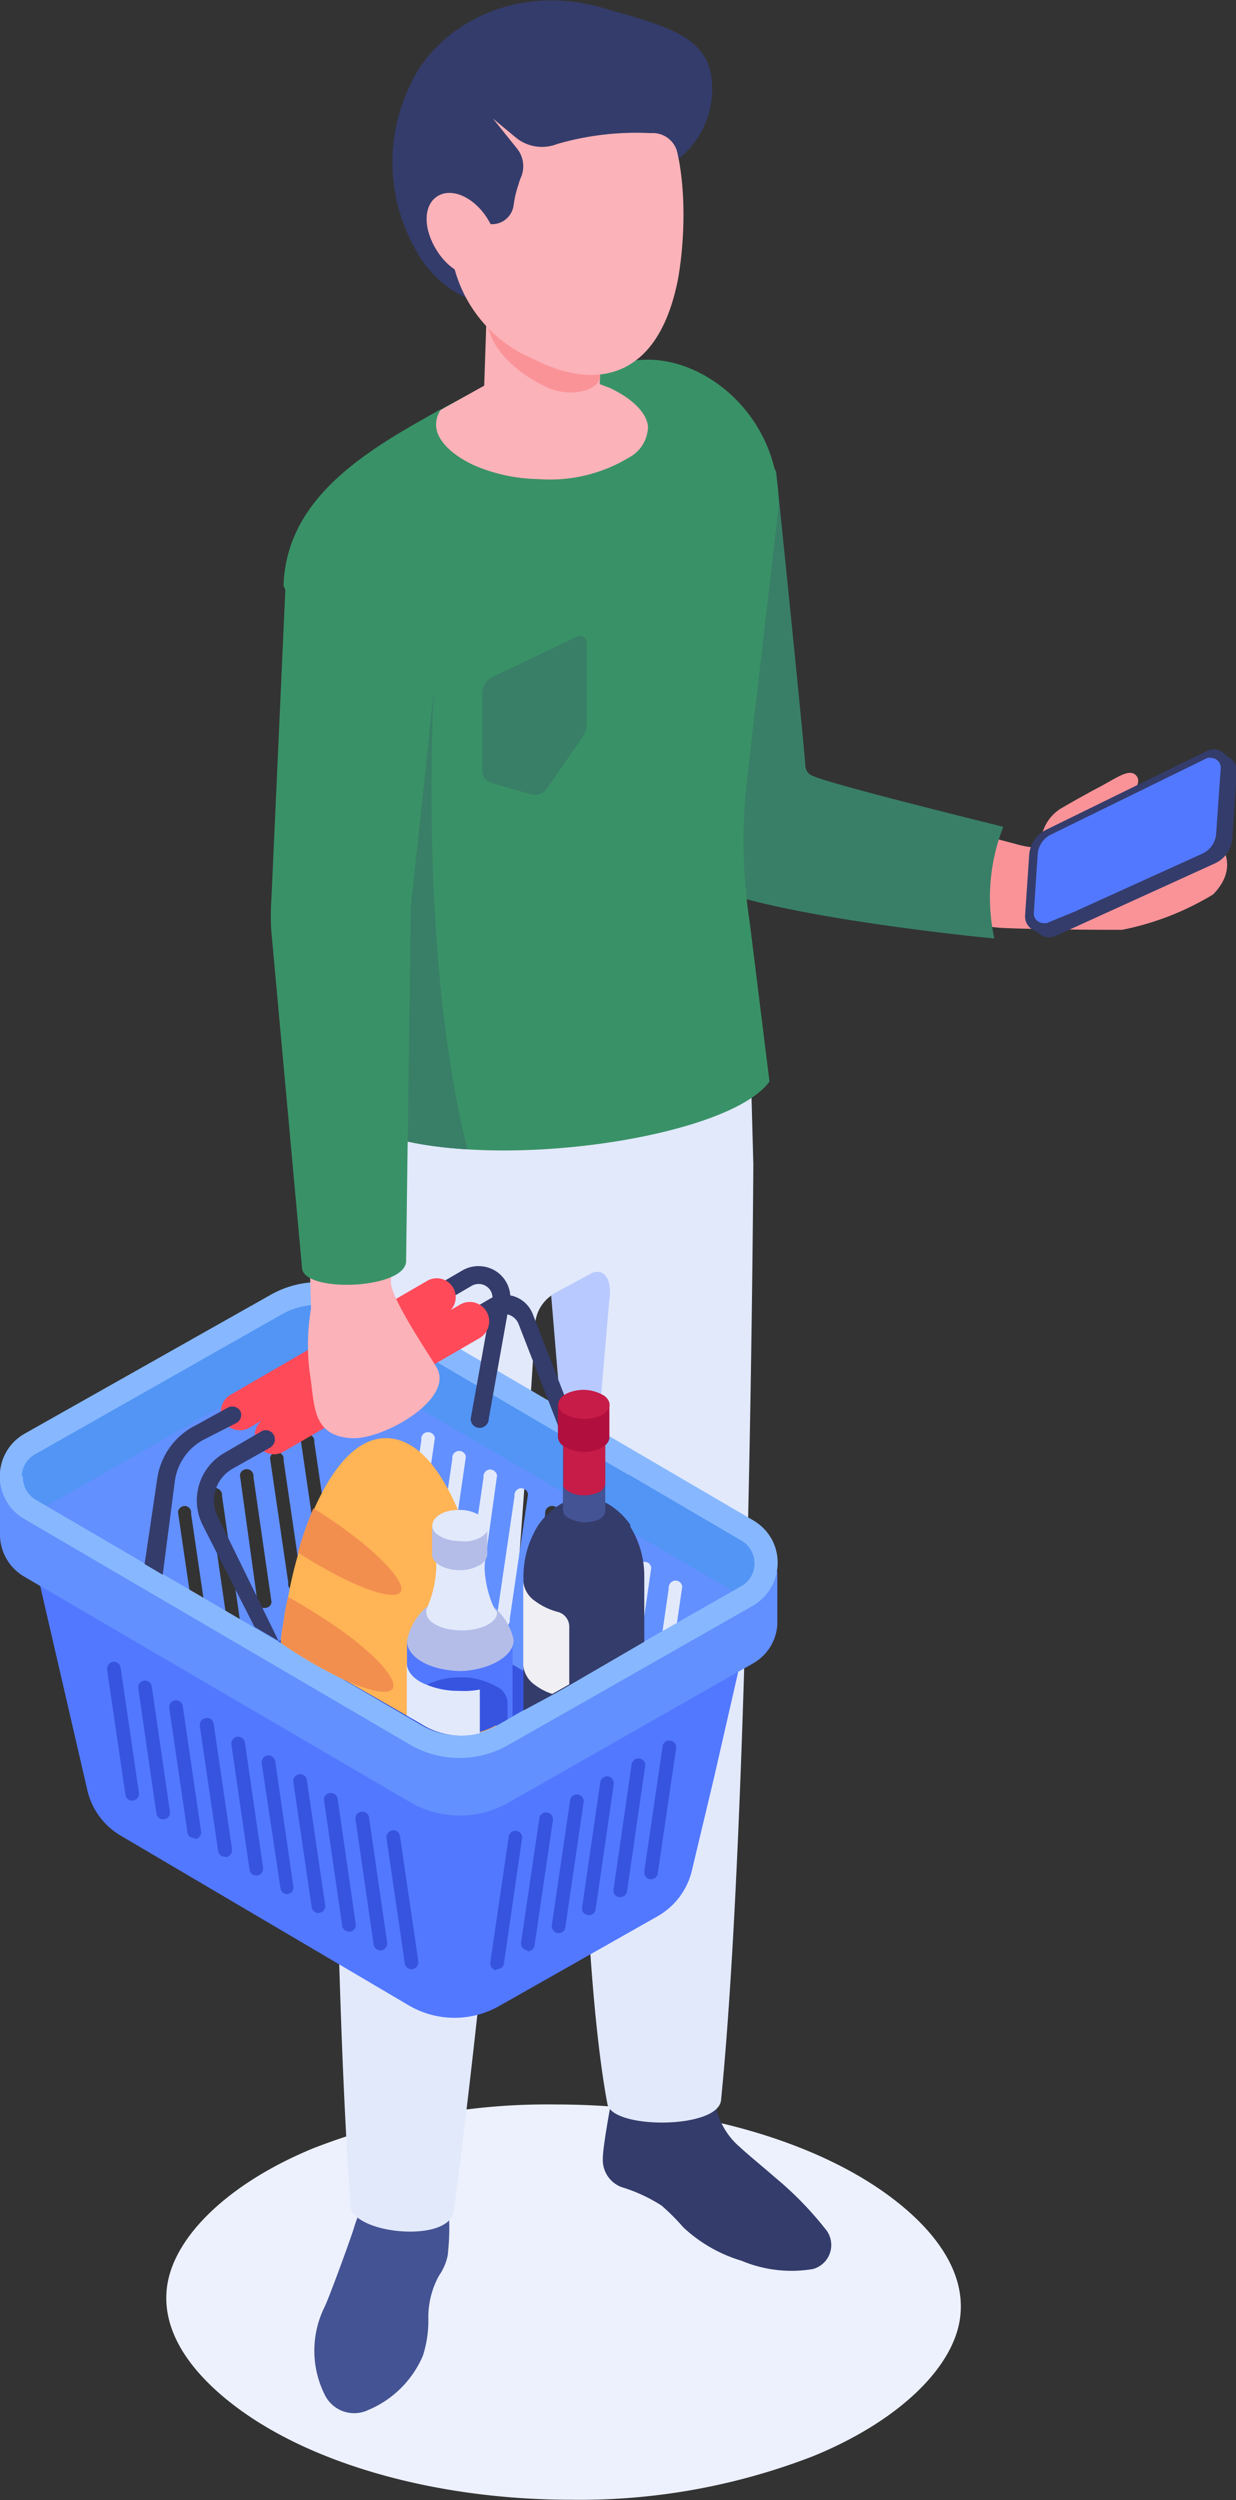 <svg xmlns="http://www.w3.org/2000/svg" viewBox="0 0 56.67 114.55"><rect x="0" y="0" width="56.67" height="114.55" fill="#333333" stroke="none"/><defs><style>.cls-1{isolation:isolate;}.cls-2{fill:#edf1fd;mix-blend-mode:multiply;}.cls-3{fill:#343c6b;}.cls-4{fill:#fa9398;}.cls-5{fill:#5278ff;}.cls-6{fill:#397f67;}.cls-7{fill:#445393;}.cls-8{fill:#e2e9fb;}.cls-9{fill:#b8c9ff;}.cls-10{fill:#399267;}.cls-11{fill:#fbb2b8;}.cls-12{fill:#3754e0;}.cls-13{fill:#6290ff;}.cls-14{fill:#5295f5;}.cls-15{fill:#87b8ff;}.cls-16{fill:#ff4a59;}.cls-17{fill:#c71b48;}.cls-18{fill:#299aea;}.cls-19{fill:#b10f3e;}.cls-20{fill:#f0eff3;}.cls-21{fill:#ffb455;}.cls-22{fill:#f28f4f;}.cls-23{fill:#b3bde8;}</style></defs><g class="cls-1"><g id="Laag_2" data-name="Laag 2"><g id="Laag_1-2" data-name="Laag 1"><path class="cls-2" d="M37.29,112.53a29.58,29.58,0,0,1-11.1,2c-6.18,0-12-1.64-15.53-4.38-1.54-1.19-3.31-3.09-3-5.39s2.84-4.75,6.72-6.34a29.6,29.6,0,0,1,11.11-2c6.17,0,12,1.64,15.53,4.38,1.54,1.19,3.3,3.09,3,5.39S41.18,110.94,37.29,112.53Z"/><path class="cls-3" d="M23.05,8.94c1.18,1.79,2.15,4.26.81,5.14a4.94,4.94,0,0,1-4.8-2.64,8.08,8.08,0,0,1,.34-8.57C20.7,1.94,21.86,7.14,23.05,8.94Z"/><path class="cls-4" d="M47.43,39c.22.26.65.67.91.45l3.16-2.72c.27-.22.92-.82.6-1.19s-.92.12-1.75.55c-.67.35-1.67.93-1.67.93a1.93,1.93,0,0,0-.81.93Z"/><path class="cls-4" d="M45.76,42.5c-3.58-.37-11.26-.35-13.79-3-1.11-1.18-2.18-16.73-2.18-16.73a.85.85,0,0,1,.75-1l3.6-.43a.84.84,0,0,1,1,.76c.2,1.95.91,10.85,1.08,13.1a1.2,1.2,0,0,0,.92,1.08c2.34.6,5.71,1.39,9.58,2.43a4.6,4.6,0,0,0,.78.13c1.88.18,5.91-3.7,6.41-1.86,0,0,3.84,1.81,1.71,4a12.83,12.83,0,0,1-4.17,1.62C49.56,42.61,46.22,42.55,45.76,42.5Z"/><path class="cls-3" d="M56.37,34.72l-.45-.33,0,.22a.47.47,0,0,0-.2.06l-7.36,3.6a1.4,1.4,0,0,0-.77,1.14l-.17,2.51-.06-.22-.06.81.4.31a.71.71,0,0,0,.68.07l7.32-3.33a1.36,1.36,0,0,0,.8-1.15l.21-3.07A.68.68,0,0,0,56.37,34.72Z"/><path class="cls-3" d="M48,38l7.35-3.6a.7.7,0,0,1,1,.67l-.21,3.07a1.36,1.36,0,0,1-.8,1.15L48,42.62a.7.7,0,0,1-1-.68l.19-2.8A1.4,1.4,0,0,1,48,38Z"/><path class="cls-5" d="M48.18,38.24l4.76-2.33,2.41-1.18a.42.42,0,0,1,.22,0,.44.44,0,0,1,.4.46l-.21,3a1.09,1.09,0,0,1-.63.92l-5.91,2.68L48,42.29a.48.48,0,0,1-.2,0,.44.44,0,0,1-.4-.46l.18-2.73A1.09,1.09,0,0,1,48.18,38.24Z"/><path class="cls-6" d="M46,37.88A8.88,8.88,0,0,0,45.59,43s-12.43-1.18-14.17-3c-1.2-1.23-2.06-12.45-2.38-17.21a1.56,1.56,0,0,1,.31-1.15,1.62,1.62,0,0,1,1.1-.63s5.06-.16,5.14.62c.2,2,1.18,11.45,1.34,13.51a.51.51,0,0,0,.34.41C38.05,35.93,46,37.88,46,37.88Z"/><path class="cls-7" d="M16.25,102c.56-1.8,2-3,3.15-2.6s1.33,2,1.13,3.92a2.48,2.48,0,0,1-.4.94,3.93,3.93,0,0,0-.49,2,5.25,5.25,0,0,1-.25,1.67,4.7,4.7,0,0,1-2.51,2.49,1.5,1.5,0,0,1-2-.72,4.51,4.51,0,0,1,0-4C15.1,105.25,16.15,102.38,16.25,102Z"/><path class="cls-3" d="M30.33,101.05a9.73,9.73,0,0,1,1,1A6.71,6.71,0,0,0,34,103.58a5.92,5.92,0,0,0,3.27.38,1.14,1.14,0,0,0,.64-1.75,15.45,15.45,0,0,0-2.33-2.41c-.62-.54-1.19-1-1.66-1.43a3.33,3.33,0,0,1-1.15-2.2,2.38,2.38,0,0,0-.17-.92c-1.67-.63-4.06-.28-4.48.53,0,0-.48,2.48-.48,3.1a1.33,1.33,0,0,0,.84,1.32A7.36,7.36,0,0,1,30.33,101.05Z"/><path class="cls-8" d="M15.25,56.28c0,15.82,0,33,.82,44.79.09,1.28,4.54,1.74,4.74.22,2.5-19,3.73-40.67,3.73-40.67a1.75,1.75,0,0,1,.93-1.38l.35-.19c1-.51,1.12.16,1.12,1.25l-.37,12.29s-.08,16.59,1.28,23.81c.22,1.16,5.08,1.16,5.21-.18C34.38,83,34.54,53.35,34.54,53.35l-.17-6.28c0-.24-1.42-.29-3.48-.26-2.48,0-5.89.24-8.86.42-3.54.22-6.45.45-6.45.45A72.23,72.23,0,0,0,15.25,56.28Z"/><path class="cls-9" d="M25.27,59.34l1.84-1c.47-.24,1,.11.82,1.29L26.59,75.2Z"/><path class="cls-10" d="M34.37,42.23l.91,7.32C33.81,51.6,26.79,53,21.44,52.66c-3.07-.18-5.6-.93-6.19-2.44a10.3,10.3,0,0,1,0-2.16c0-.21,0-.42.05-.63.12-1.65.3-3.39.3-3.39l.08-1.31,0-.66a30.86,30.86,0,0,0,0-4.08A32.8,32.8,0,0,0,13,26.83c.12-3.7,3.21-5.83,6.41-7.63l.74-.42a.65.65,0,0,0,.22-.11L23,17.27l2.24-1.21c.24-.1,2,.93,2.25.85a6.61,6.61,0,0,1,1.9-.42c3-.21,6.43,2.71,6.3,6.77l-1.46,12.6A24.71,24.71,0,0,0,34.37,42.23Z"/><path class="cls-6" d="M26.69,33.8l-1.61,2.33a.68.68,0,0,1-.75.26l-1.77-.5a.61.61,0,0,1-.45-.6V31.73A.85.85,0,0,1,22.6,31l3.85-1.83a.32.32,0,0,1,.46.29v3.67A1.29,1.29,0,0,1,26.69,33.8Z"/><path class="cls-6" d="M21.44,52.66c-3.07-.18-5.6-.93-6.19-2.44a10.3,10.3,0,0,1,0-2.16C16.63,41.22,20,29.24,20,29.24,19.17,43.29,21,51,21.44,52.66Z"/><path class="cls-11" d="M20.2,18.79l.21-.12,1.79-1L22.46,10l5.28.18-.24,7.42.47.18c1,.47,1.68,1.12,1.74,1.76a1.63,1.63,0,0,1-.85,1.41,7,7,0,0,1-4.18,1,7.74,7.74,0,0,1-2.94-.63c-1-.46-1.68-1.12-1.74-1.75A1.19,1.19,0,0,1,20.2,18.79Z"/><path class="cls-4" d="M27.71,11.15l-.2,6.09c0,.63-1.32,1-2.37.53-1.59-.71-2.87-2-2.83-3.39l.11-3.4Z"/><path class="cls-11" d="M31,13.19c-1,4.29-3.83,4.64-6.5,3.28a6.26,6.26,0,0,1-3.67-4.19c-.23-1.24-1.14-2.44-1.19-3.46-.19-3.94,2.34-6.45,5.6-6.61C32.71,1.85,31.38,11.7,31,13.19Z"/><path class="cls-3" d="M18.4,5.33C18.81,2,22.86-1,27.6.35c2.49.73,4.69,1.18,5,3.07a4.08,4.08,0,0,1-1.48,3.85L31.06,7a1.16,1.16,0,0,0-1.23-.9,13,13,0,0,0-4.29.5,1.89,1.89,0,0,1-1.88-.29L22.6,5.43,23.7,6.8a1.29,1.29,0,0,1,.17,1.36,2.64,2.64,0,0,0-.1.3,4.81,4.81,0,0,0-.22.94,1,1,0,0,1-1.31.82,1.88,1.88,0,0,1-.86-.52C21,9.16,20.33,9,20.25,9.42a4.54,4.54,0,0,0-.15,1.84,4.49,4.49,0,0,1-1.35-1.88A8.28,8.28,0,0,1,18.4,5.33Z"/><path class="cls-11" d="M22.34,10c.64,1,.65,2.09,0,2.5s-1.66,0-2.3-1-.64-2.08,0-2.5S21.7,9,22.34,10Z"/><polygon class="cls-12" points="7.98 77.98 17.08 83.35 28.02 78.89 17.27 72.59 7.98 77.98"/><path class="cls-13" d="M6.83,79v-.39l8.71-5a3.41,3.41,0,0,1,3.45,0c3.9,2.3,13.08,7.7,13.34,7.78l2-9L14.16,61.26.26,68.69Zm23-.49.83-5.73a.33.33,0,0,1,.27-.36.31.31,0,0,1,.35.27l-.83,5.73a.31.31,0,0,1-.27.35h0A.31.31,0,0,1,29.87,78.52Zm-1.42-.86.83-5.73a.32.32,0,0,1,.27-.36.31.31,0,0,1,.35.27l-.83,5.73a.33.33,0,0,1-.27.36h-.05A.3.3,0,0,1,28.45,77.66ZM27,76.8l.84-5.73a.3.3,0,0,1,.26-.35.32.32,0,0,1,.36.26l-.84,5.73a.32.32,0,0,1-.26.36h-.05A.32.32,0,0,1,27,76.8ZM25.6,76l.83-5.74a.31.31,0,0,1,.27-.35.31.31,0,0,1,.35.26l-.83,5.74a.31.31,0,0,1-.27.35h0A.31.31,0,0,1,25.6,76Zm-1.42-.86L25,69.36a.32.32,0,0,1,.27-.36.31.31,0,0,1,.35.27L24.8,75a.31.31,0,0,1-.27.35h0A.31.31,0,0,1,24.18,75.09Zm-1.43-.86.84-5.73a.32.32,0,0,1,.26-.36.32.32,0,0,1,.36.27l-.84,5.73a.3.3,0,0,1-.26.35h-.05A.32.32,0,0,1,22.75,74.23Zm-1.42-.86.84-5.73a.32.32,0,0,1,.26-.36.33.33,0,0,1,.36.27L22,73.28a.32.32,0,0,1-.26.36h-.05A.31.31,0,0,1,21.33,73.37Zm-1.42-.86.83-5.73a.31.31,0,0,1,.27-.35.31.31,0,0,1,.35.26l-.83,5.73a.32.32,0,0,1-.27.36h0A.3.3,0,0,1,19.91,72.51Zm-1.43-.85.84-5.74a.3.3,0,0,1,.26-.35.32.32,0,0,1,.36.26l-.84,5.74a.3.3,0,0,1-.26.35h-.05A.32.32,0,0,1,18.48,71.66Zm-3.85,0-.84-5.73a.31.31,0,1,1,.62.09l.84,5.73a.33.33,0,0,1-.31.27h0A.3.3,0,0,1,14.63,71.67Zm-1.41.82-.84-5.73a.31.31,0,0,1,.36-.26.3.3,0,0,1,.26.35l.84,5.73a.32.32,0,0,1-.31.27h0A.32.32,0,0,1,13.22,72.49Zm-1.42.83L11,67.58a.31.31,0,0,1,.62.09l.83,5.74a.3.3,0,0,1-.31.26h0A.31.31,0,0,1,11.8,73.32Zm-1.41.82-.83-5.73a.31.31,0,0,1,.35-.27.33.33,0,0,1,.27.36L11,74.23a.3.3,0,0,1-.31.27h0A.31.31,0,0,1,10.39,74.14ZM9,75l-.84-5.73A.32.32,0,0,1,8.5,69a.3.3,0,0,1,.26.35l.84,5.73a.31.31,0,0,1-.31.27h0A.32.32,0,0,1,9,75Z"/><path class="cls-5" d="M1.43,70.84l.41,1.81L4,82a3.28,3.28,0,0,0,1.53,2.1l13.23,7.79a4.15,4.15,0,0,0,4.16,0l7.24-4.1a3.28,3.28,0,0,0,1.57-2.12l1-4.19,1.1-4.81.45-2-6.77,3.85-5.18,2.93a3,3,0,0,1-3,0L3,72.57Z"/><path class="cls-14" d="M0,68.57l.24.12,1.1.59.14.07a1,1,0,0,1,.16-.12L2.13,69,12.9,62.87a3.41,3.41,0,0,1,1.7-.45H15a3.51,3.51,0,0,1,1.4.46l17.18,10,.18.11.3.17.14.09.74-.94.47-.59a5.93,5.93,0,0,0-.3-1,1.47,1.47,0,0,0-.52-.71L16.88,59.73a4.49,4.49,0,0,0-4.5,0L1.14,66.07a2.62,2.62,0,0,0-1,1.82c0,.1,0,.2,0,.3S0,68.45,0,68.57Z"/><path class="cls-13" d="M0,67.76v2.63a2.24,2.24,0,0,0,1.1,1.84l.72.42,17,9.93a4.51,4.51,0,0,0,4.51,0l5.59-3.18,4.85-2.76.76-.43a2.2,2.2,0,0,0,1.11-1.78V72l-.74.42-1.18.68-8,4.51-3.11,1.77a3.26,3.26,0,0,1-3.19,0L1.68,69.64l-.32-.36L.12,67.89Z"/><path class="cls-15" d="M0,67.83a2.08,2.08,0,0,0,.06.36,2,2,0,0,0,.19.5,2.18,2.18,0,0,0,.86.9L18.81,79.94a4.51,4.51,0,0,0,4.51,0l3.31-1.88,7.89-4.49a2.28,2.28,0,0,0,.89-3,2.3,2.3,0,0,0-.87-.91L16.88,59.34a4.52,4.52,0,0,0-4.5,0L1.14,65.68A2.24,2.24,0,0,0,0,67.83Zm1-.2a1.17,1.17,0,0,1,.61-1L12.9,60.23a3.41,3.41,0,0,1,1.7-.45,3.45,3.45,0,0,1,1.75.47L34,70.59a1.18,1.18,0,0,1,.42.41,1.26,1.26,0,0,1,.16.81,1.17,1.17,0,0,1-.59.86l-.47.27-7.94,4.52-2.8,1.59a3.46,3.46,0,0,1-3.45,0L2.13,69l-.48-.28A1.2,1.2,0,0,1,1.05,67.63Z"/><path class="cls-15" d="M28.85,67.51a3.32,3.32,0,0,0-1.1-1V65.7l-2-1.15v1.22l0,0,.67.4.48.28.76.45,1.17.68Zm-16,7.72s0,0,0,0l.12.09A20.52,20.52,0,0,0,15.85,77Z"/><path class="cls-12" d="M25.61,88.57a.3.3,0,0,0,.31-.27l.84-5.73a.31.31,0,0,0-.27-.35.3.3,0,0,0-.35.26l-.84,5.73a.33.33,0,0,0,.27.36Z"/><path class="cls-12" d="M24.2,89.4a.31.31,0,0,0,.31-.27l.84-5.73a.32.32,0,0,0-.27-.36.31.31,0,0,0-.35.26L23.89,89a.31.31,0,0,0,.27.35Z"/><path class="cls-12" d="M22.79,90.22A.31.31,0,0,0,23.1,90l.83-5.73a.31.31,0,1,0-.61-.09l-.84,5.73a.32.32,0,0,0,.26.36Z"/><path class="cls-12" d="M27,87.75a.32.32,0,0,0,.31-.27l.83-5.73a.32.32,0,0,0-.26-.36.32.32,0,0,0-.36.27l-.83,5.73a.3.3,0,0,0,.26.35Z"/><path class="cls-12" d="M28.44,86.92a.31.31,0,0,0,.31-.26l.83-5.74a.3.3,0,0,0-.26-.35.32.32,0,0,0-.36.26l-.83,5.74a.3.3,0,0,0,.26.35Z"/><path class="cls-12" d="M29.85,86.1a.31.31,0,0,0,.31-.27L31,80.1a.31.31,0,0,0-.27-.35.3.3,0,0,0-.35.26l-.84,5.73a.32.32,0,0,0,.26.36Z"/><path class="cls-12" d="M16,88.5a.31.31,0,0,1-.31-.26l-.83-5.74a.3.3,0,0,1,.26-.35.32.32,0,0,1,.36.26l.83,5.74a.3.3,0,0,1-.26.35Z"/><path class="cls-12" d="M17.44,89.36a.32.32,0,0,1-.31-.27l-.83-5.73a.3.3,0,0,1,.26-.35.31.31,0,0,1,.36.26L17.75,89a.32.32,0,0,1-.26.36Z"/><path class="cls-12" d="M18.87,90.22a.3.3,0,0,1-.31-.27l-.84-5.73a.33.33,0,0,1,.27-.36.31.31,0,0,1,.35.27l.84,5.73a.33.33,0,0,1-.27.36Z"/><path class="cls-12" d="M14.6,87.65a.31.31,0,0,1-.31-.27l-.84-5.73a.32.32,0,0,1,.27-.36.31.31,0,0,1,.35.27l.84,5.73a.31.31,0,0,1-.27.35Z"/><path class="cls-12" d="M13.17,86.79a.32.32,0,0,1-.31-.27L12,80.79a.32.32,0,0,1,.26-.36.32.32,0,0,1,.36.27l.83,5.73a.3.3,0,0,1-.26.35Z"/><path class="cls-12" d="M11.75,85.93a.31.31,0,0,1-.31-.27l-.83-5.73a.32.32,0,0,1,.26-.36.32.32,0,0,1,.36.27l.83,5.73a.32.32,0,0,1-.26.36Z"/><path class="cls-12" d="M10.33,85.07A.31.31,0,0,1,10,84.8l-.84-5.73a.31.31,0,0,1,.27-.35A.3.3,0,0,1,9.8,79l.84,5.73a.33.33,0,0,1-.27.36Z"/><path class="cls-12" d="M8.91,84.21A.3.3,0,0,1,8.6,84l-.84-5.74a.31.31,0,0,1,.62-.09l.84,5.74a.31.31,0,0,1-.27.35Z"/><path class="cls-12" d="M7.48,83.36a.33.33,0,0,1-.31-.27l-.83-5.73A.31.31,0,0,1,6.6,77a.32.32,0,0,1,.36.27L7.79,83a.3.3,0,0,1-.26.35Z"/><path class="cls-12" d="M6.06,82.5a.31.31,0,0,1-.31-.27L4.91,76.5a.33.33,0,0,1,.27-.36.31.31,0,0,1,.35.27l.84,5.73a.32.32,0,0,1-.27.36Z"/><path class="cls-3" d="M22.41,65a.42.42,0,0,1-.42.42.41.41,0,0,1-.41-.41l1-5.56a.62.62,0,0,0-.32-.54.64.64,0,0,0-.63,0l-7.8,4.55-.29-.78,7.67-4.48a1.49,1.49,0,0,1,1.46,0,1.45,1.45,0,0,1,.73,1.26Z"/><path class="cls-16" d="M11,65.53a.87.87,0,0,1-.44-1.62l9-5.21a.87.87,0,1,1,.88,1.5l-9,5.21A.82.82,0,0,1,11,65.53Z"/><path class="cls-3" d="M10.81,65.21l-1.37.7a2.54,2.54,0,0,0-1.43,2l-.55,4.24-.83-.49.58-3.92A3.25,3.25,0,0,1,9,65.29l1.45-.8a.44.44,0,0,1,.56.14A.42.42,0,0,1,10.81,65.21Z"/><path class="cls-3" d="M22.42,59.53,14.77,64l.29.78,7.67-4.48a.73.73,0,0,1,1.05.37l2.83,7.28a.42.42,0,0,0,.83,0l-3-7.71A1.38,1.38,0,0,0,22.42,59.53Z"/><path class="cls-16" d="M12.56,66.63a.88.88,0,0,1-.75-.43A.86.86,0,0,1,12.13,65l8.95-5.22A.87.87,0,0,1,22,61.3L13,66.51A.88.88,0,0,1,12.56,66.63Z"/><path class="cls-3" d="M12.43,66.3l-1.78,1A1.67,1.67,0,0,0,10,69.52l2.77,5.66-1.1-.64L9.3,69.89a2.51,2.51,0,0,1,1-3.33l1.72-1a.42.42,0,0,1,.42.72Z"/><path class="cls-11" d="M16.1,65.89c-1.85-.11-1.66-1.6-1.9-3a10,10,0,0,1,.06-2.94l-.1-3.52,3.82.3-.06,2c0,.81,2,3.69,2.14,4C20.75,64.18,17.48,66,16.1,65.89Z"/><path class="cls-10" d="M20.08,29.45c-.15,2.07-1,9.76-1.19,11.56a10.34,10.34,0,0,0-.07,1.48l-.2,15.28c0,1.3-4.67,1.48-4.77.34L12.44,42.66a10.66,10.66,0,0,1,0-1.38l.67-14.86Z"/><path class="cls-3" d="M29.54,72.22v3l-3.44,2-.51.29-.27.15L24,78.37V72.22a4.43,4.43,0,0,1,.69-2.36,3.35,3.35,0,0,1,1.11-1h2a3.32,3.32,0,0,1,1.1,1l0,.09A4.28,4.28,0,0,1,29.54,72.22Z"/><path class="cls-7" d="M27.75,65v4.2a.29.29,0,0,1,0,.09.57.57,0,0,1-.38.36A1.57,1.57,0,0,1,26,69.51a.43.43,0,0,1-.19-.33V65Z"/><path class="cls-17" d="M27.75,64.53V68s0,0,0,0a.56.56,0,0,1-.39.41,1.79,1.79,0,0,1-.86.08,1.35,1.35,0,0,1-.52-.21.44.44,0,0,1-.15-.19.22.22,0,0,1,0-.13V64.53Z"/><path class="cls-18" d="M27.35,65.43A1.54,1.54,0,0,1,26,65.3c-.32-.25-.23-.59.21-.77a1.52,1.52,0,0,1,1.37.13C27.88,64.91,27.78,65.25,27.35,65.43Z"/><path class="cls-19" d="M25.58,64.35v1.5a.56.56,0,0,0,.23.39,1.86,1.86,0,0,0,1.65.15c.32-.13.48-.33.48-.54v-1.5Z"/><path class="cls-20" d="M26.1,74.55v2.62l-.51.29-.27.15a2.68,2.68,0,0,1-.79-.41,1.23,1.23,0,0,1-.54-.92V72.44a1.24,1.24,0,0,0,.55.92,3.06,3.06,0,0,0,1.06.5A.7.7,0,0,1,26.1,74.55Z"/><path class="cls-17" d="M27.47,64.89a1.86,1.86,0,0,1-1.65-.15c-.38-.3-.27-.72.25-.93a1.82,1.82,0,0,1,1.65.15C28.1,64.26,28,64.68,27.47,64.89Z"/><path class="cls-21" d="M22.74,78.85v.23a3.65,3.65,0,0,1-.77.31,3.34,3.34,0,0,1-.89.11A3.42,3.42,0,0,1,19.34,79l-.41-.24-.28-.16L15.86,77A21.19,21.19,0,0,1,13,75.36l-.12-.09s0,0,0,0c0-.37.09-.74.14-1.1s.12-.71.19-1a19.91,19.91,0,0,1,.47-2,16.92,16.92,0,0,1,.71-2c.88-2,2-3.28,3.3-3.28S20.11,67.1,21,69.19c.11.23.21.48.3.73l.23.66c.08.26.16.53.23.8s.08.28.11.42q.18.7.33,1.47c.06.36.13.74.18,1.12s.08.5.11.75l.12,1.09c0,.32,0,.66.07,1C22.71,77.76,22.73,78.3,22.74,78.85Z"/><path class="cls-22" d="M13.66,71.13c2.11,1.37,4.14,2.2,4.64,1.87s-.87-1.85-3.09-3.35q-.42-.29-.84-.54A16.32,16.32,0,0,0,13.66,71.13Z"/><path class="cls-22" d="M17.93,77.44c-.28.19-1.06,0-2.07-.44A21.19,21.19,0,0,1,13,75.36l-.12-.09s0,0,0,0c0-.37.09-.74.14-1.1s.12-.71.19-1c.54.29,1.09.64,1.66,1C17.07,75.59,18.45,77.09,17.93,77.44Z"/><path class="cls-5" d="M18.66,75.14v3.49l.28.16v-.73a1,1,0,0,1,.61-.84l0,0,.22-.1a1.33,1.33,0,0,1,.28-.1l.24-.07.25,0h.93l.13,0,.15,0L22,77a1.6,1.6,0,0,1,.33.11l.19.08.15.08,0,0a1,1,0,0,1,.55.81v.72l.28-.16V75.14Z"/><path class="cls-12" d="M23.27,78.06v.72l-.48.27-.05,0a3.65,3.65,0,0,1-.77.31,3.34,3.34,0,0,1-.89.11A3.42,3.42,0,0,1,19.34,79l-.41-.24v-.73a1.06,1.06,0,0,0,.64.86,3.29,3.29,0,0,0,1.53.35,4,4,0,0,0,.87-.1,2.67,2.67,0,0,0,.75-.3s0,0,0,0A1,1,0,0,0,23.27,78.06Z"/><path class="cls-12" d="M22.72,77.25a3.23,3.23,0,0,0-1.62-.4c-1.2,0-2.17.54-2.17,1.21s1,1.21,2.17,1.21a3.23,3.23,0,0,0,1.62-.4.87.87,0,0,0,0-1.62Z"/><path class="cls-23" d="M23.55,75.14A2.71,2.71,0,0,0,21.1,73a2.69,2.69,0,0,0-2.44,2.18c0,.68.86,1.23,2,1.35a3.16,3.16,0,0,0,.88,0C22.68,76.37,23.55,75.81,23.55,75.14Z"/><path class="cls-8" d="M22,77.41v2a3.34,3.34,0,0,1-.89.11A3.42,3.42,0,0,1,19.34,79l-.41-.24-.28-.16V76.18c0,.42.35.79.89,1a3.8,3.8,0,0,0,1.51.29A3.87,3.87,0,0,0,22,77.41Z"/><path class="cls-8" d="M22.68,73.73a4.85,4.85,0,0,1-.46-1.85v-.5H20v.5a5,5,0,0,1-.45,1.85.32.32,0,0,0,0,.16c0,.45.73.81,1.62.81s1.62-.36,1.62-.81A.45.45,0,0,0,22.68,73.73Z"/><path class="cls-23" d="M22.15,69.92H19.81v1.3c0,.4.58.72,1.29.72a1.77,1.77,0,0,0,1-.3.55.55,0,0,0,.24-.42v-1.3Z"/><path class="cls-8" d="M21.1,69.18H21c-.66,0-1.18.33-1.18.72s.59.71,1.29.71a1.93,1.93,0,0,0,.42,0c.5-.09.86-.35.87-.66S21.82,69.18,21.1,69.18Z"/></g></g></g></svg>